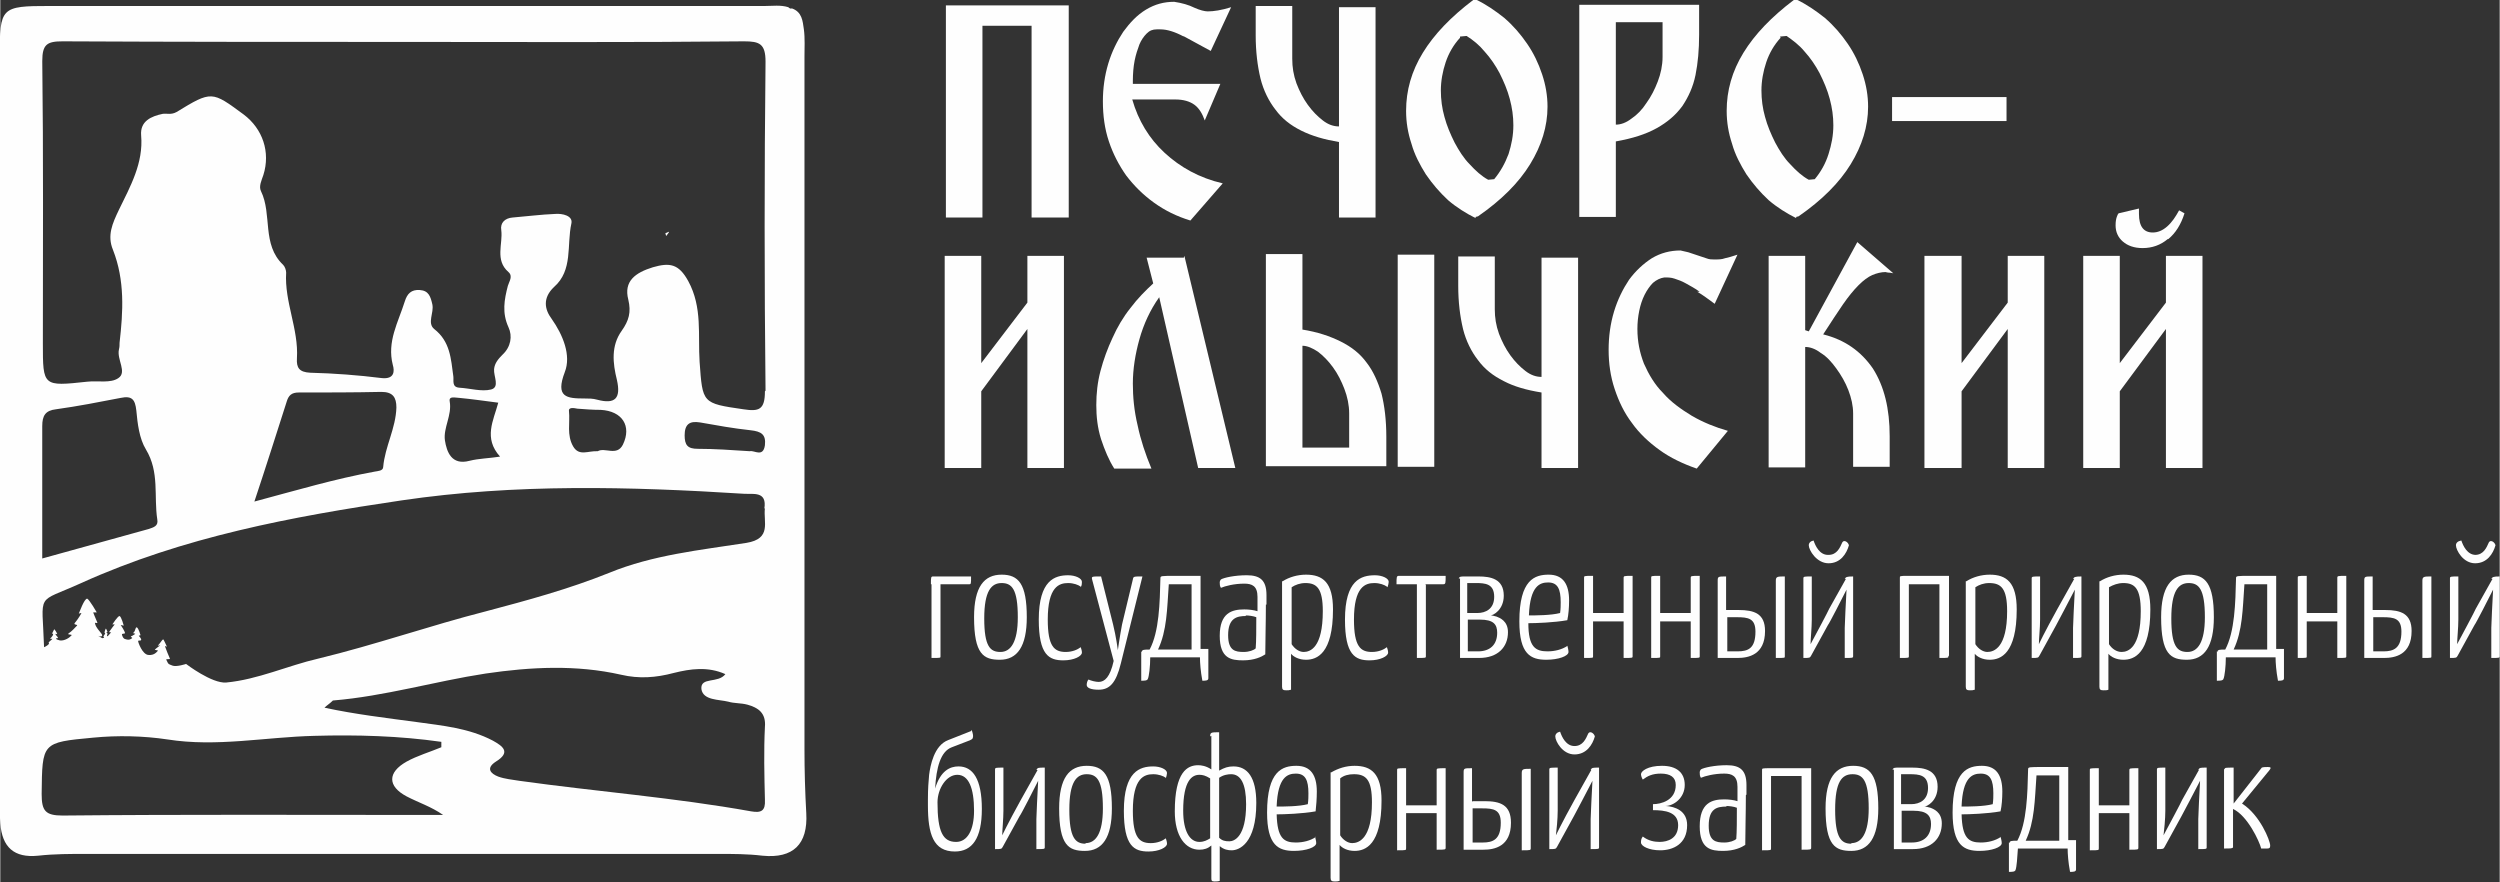 <?xml version="1.0" encoding="UTF-8"?>
<!DOCTYPE svg PUBLIC "-//W3C//DTD SVG 1.1//EN" "http://www.w3.org/Graphics/SVG/1.1/DTD/svg11.dtd">
<!-- Creator: CorelDRAW X6 -->
<svg xmlns="http://www.w3.org/2000/svg" xml:space="preserve" width="132.768mm" height="46.844mm" version="1.1" style="shape-rendering:geometricPrecision; text-rendering:geometricPrecision; image-rendering:optimizeQuality; fill-rule:evenodd; clip-rule:evenodd"
viewBox="0 0 4171 1472"
 xmlns:xlink="http://www.w3.org/1999/xlink">
 <rect x="0" y="0" width="4171" height="1472" fill="#333333" stroke="none"/>
 <defs>
  <style type="text/css">
   <![CDATA[
    .fil0 {fill:#FEFEFE;fill-rule:nonzero}
   ]]>
  </style>
 </defs>
 <g id="Слой_x0020_1">
  <g id="_839408560">
   <g>
    <g>
     <polygon class="fil0" points="1783,9 1783,363 1721,363 1721,43 1639,43 1639,363 1578,363 1578,9 "/>
     <path class="fil0" d="M1975 61c-15,-8 -28,-12 -39,-12l-6 0c-7,0 -12,2 -17,7 -5,5 -9,11 -12,18 -3,8 -6,17 -8,27 -2,10 -3,22 -3,34l0 5 146 0 -26 61c-4,-11 -9,-20 -17,-26 -8,-6 -19,-9 -32,-9l-72 0c10,35 28,65 54,89 26,24 58,42 97,51l-54 62c-23,-7 -43,-17 -61,-30 -18,-13 -33,-28 -46,-45 -12,-17 -22,-36 -29,-57 -7,-21 -10,-43 -10,-67 0,-22 3,-43 9,-63 6,-20 15,-38 25,-53 11,-15 23,-28 38,-37 15,-9 30,-13 47,-13 13,2 24,5 34,10 9,4 17,6 22,6 10,0 23,-2 39,-7l-34 73 -46 -25z"/>
     <path class="fil0" d="M2295 363l-61 0 0 -126c-24,-4 -45,-10 -63,-19 -18,-9 -32,-20 -43,-35 -11,-14 -20,-32 -25,-52 -5,-21 -8,-45 -8,-72l0 -49 61 0 0 88c0,14 2,27 7,41 5,13 11,25 19,36 8,11 16,19 25,26 9,7 18,10 27,10l0 -199 61 0 0 354z"/>
     <path class="fil0" d="M2462 364c-16,-8 -32,-18 -46,-30 -14,-13 -26,-27 -37,-43 -10,-16 -19,-33 -24,-51 -6,-18 -9,-36 -9,-55 0,-34 9,-66 28,-97 19,-31 47,-60 84,-88l4 -1c17,8 33,19 48,31 15,13 27,27 38,43 11,16 19,33 25,51 6,18 9,36 9,54 0,33 -10,65 -29,96 -19,31 -48,60 -87,87l-4 1zm-26 -301l0 0c-11,12 -19,26 -24,41 -5,15 -8,31 -8,47 0,15 2,30 6,44 4,15 10,29 17,43 7,13 15,26 25,36 10,11 20,20 31,26l10 -1c10,-12 18,-26 24,-42 5,-16 8,-31 8,-48 0,-15 -2,-29 -6,-44 -4,-15 -10,-29 -17,-43 -7,-13 -15,-25 -25,-36 -9,-11 -19,-19 -30,-26l-11 1z"/>
     <path class="fil0" d="M2835 9l0 49c0,25 -2,47 -6,67 -4,20 -12,37 -22,52 -11,15 -25,27 -43,37 -18,10 -40,17 -68,22l0 126 -61 0 0 -354 200 0zm-139 199l0 0c8,0 17,-3 26,-10 9,-6 18,-15 25,-26 8,-11 14,-23 19,-36 5,-13 8,-27 8,-41l0 -58 -78 0 0 170z"/>
     <path class="fil0" d="M2997 364c-16,-8 -32,-18 -46,-30 -14,-13 -26,-27 -37,-43 -10,-16 -19,-33 -24,-51 -6,-18 -9,-36 -9,-55 0,-34 9,-66 28,-97 19,-31 47,-60 84,-88l4 -1c17,8 33,19 48,31 15,13 27,27 38,43 11,16 19,33 25,51 6,18 9,36 9,54 0,33 -10,65 -29,96 -19,31 -48,60 -87,87l-4 1zm-26 -301l0 0c-11,12 -19,26 -24,41 -5,15 -8,31 -8,47 0,15 2,30 6,44 4,15 10,29 17,43 7,13 15,26 25,36 10,11 20,20 31,26l10 -1c10,-12 18,-26 23,-42 5,-16 8,-31 8,-48 0,-15 -2,-29 -6,-44 -4,-15 -10,-29 -17,-43 -7,-13 -15,-25 -25,-36 -9,-11 -20,-19 -30,-26l-11 1z"/>
     <polygon class="fil0" points="3157,162 3348,162 3348,202 3157,202 "/>
     <polygon class="fil0" points="1714,781 1714,549 1637,653 1637,781 1576,781 1576,427 1637,427 1637,606 1714,505 1714,427 1775,427 1775,781 "/>
     <path class="fil0" d="M1976 427l85 354 -62 0 -65 -285c-15,21 -26,45 -33,70 -7,25 -11,50 -11,74 0,22 2,45 8,70 5,24 13,48 23,72l-62 0c-9,-14 -16,-31 -22,-49 -6,-19 -8,-38 -8,-57 0,-19 2,-38 7,-57 5,-19 12,-38 20,-55 8,-18 18,-35 30,-50 12,-16 25,-29 38,-41l-11 -43 62 0z"/>
     <path class="fil0" d="M2112 778l0 -354 61 0 0 126c25,4 46,11 64,20 18,9 32,20 43,35 11,14 19,32 25,52 5,20 8,44 8,72l0 49 -200 0zm139 -88l0 0c0,-14 -3,-28 -8,-41 -5,-13 -11,-25 -19,-36 -8,-11 -16,-19 -25,-26 -9,-6 -18,-10 -26,-10l0 170 78 0 0 -58zm142 -265l0 0 0 354 -61 0 0 -354 61 0z"/>
     <path class="fil0" d="M2633 781l-61 0 0 -126c-25,-4 -46,-10 -63,-19 -18,-9 -32,-20 -43,-35 -11,-14 -20,-32 -25,-52 -5,-21 -8,-45 -8,-72l0 -49 61 0 0 88c0,14 2,27 7,41 5,13 11,25 19,36 8,11 16,19 25,26 9,7 18,10 27,10l0 -199 61 0 0 354z"/>
     <path class="fil0" d="M2836 487c-8,-6 -16,-10 -23,-14 -7,-4 -13,-6 -19,-8 -6,-2 -11,-2 -17,-2 -7,1 -13,4 -19,9 -5,5 -10,12 -14,20 -4,8 -7,17 -9,27 -2,10 -3,20 -3,30 0,21 4,40 11,58 8,18 18,35 32,49 13,15 30,27 48,38 19,11 39,19 60,25l-52 63c-23,-8 -44,-18 -62,-31 -18,-13 -34,-28 -46,-45 -13,-17 -22,-36 -29,-57 -7,-21 -10,-43 -10,-65 0,-23 3,-44 9,-64 6,-20 15,-38 25,-53 11,-15 24,-27 38,-36 15,-9 31,-13 48,-13 4,1 8,2 13,3 5,2 10,3 15,5 5,2 10,3 15,5 5,2 9,2 13,2 7,0 13,0 18,-2 5,-1 12,-3 21,-6l-38 82c-11,-8 -20,-15 -29,-20z"/>
     <path class="fil0" d="M2951 427l61 0 0 124 6 2 81 -149 60 52c-2,0 -4,-1 -7,-1 -3,0 -5,-1 -6,-1 -7,0 -15,2 -22,5 -7,3 -15,9 -23,17 -8,8 -17,19 -26,32 -9,13 -20,30 -33,50 36,9 63,28 83,57 19,30 28,67 28,113l0 51 -61 0 0 -89c0,-13 -3,-26 -8,-39 -5,-13 -12,-25 -20,-36 -8,-11 -16,-20 -26,-26 -9,-7 -18,-10 -26,-10l0 201 -61 0 0 -354z"/>
     <polygon class="fil0" points="3350,781 3350,549 3273,653 3273,781 3211,781 3211,427 3273,427 3273,606 3350,505 3350,427 3411,427 3411,781 "/>
     <path class="fil0" d="M3614 781l0 -232 -77 104 0 128 -61 0 0 -354 61 0 0 179 77 -101 0 -78 61 0 0 354 -61 0zm3 -382l0 0c-12,10 -26,15 -42,15 -14,0 -25,-4 -33,-11 -8,-7 -12,-16 -12,-27 0,-7 1,-11 2,-14 1,-3 2,-5 3,-6l34 -8 0 9c0,21 8,31 23,31 8,0 16,-3 24,-10 8,-7 14,-16 20,-27l9 5c-6,19 -15,33 -27,43z"/>
     <path class="fil0" d="M1553 975c0,-12 0,-13 4,-13l63 0c0,12 0,13 -3,13l-48 0 0 120c0,3 1,3 -15,3l0 -123z"/>
     <path class="fil0" d="M1671 959c28,0 42,15 42,71 0,49 -16,71 -45,71 -27,0 -43,-9 -43,-71 0,-51 17,-71 46,-71zm-2 129l0 0c17,0 29,-16 29,-58 0,-47 -10,-57 -27,-57 -17,0 -29,13 -29,59 0,47 10,56 27,56z"/>
     <path class="fil0" d="M1803 979c-4,-3 -12,-6 -21,-6 -15,0 -34,6 -34,61 0,45 11,54 30,54 11,0 20,-4 25,-8 1,3 2,6 2,9 0,6 -13,13 -31,13 -24,0 -41,-9 -41,-68 0,-66 27,-74 49,-74 12,0 23,5 23,11 0,2 0,6 -2,9z"/>
     <path class="fil0" d="M1822 967c-1,-5 -1,-5 15,-5l20 80c5,20 8,43 8,43 0,0 3,-22 7,-43l18 -75c1,-5 1,-5 16,-5l-36 145c-8,33 -19,44 -37,44 -13,0 -20,-3 -20,-8 0,-3 1,-7 3,-9 4,2 12,4 17,4 10,0 19,-8 25,-35l-36 -136z"/>
     <path class="fil0" d="M1905 1088c0,-4 4,-4 13,-4 16,-30 17,-78 18,-119 0,-4 1,-4 25,-4l42 0 0 122 13 0 0 49c0,4 -5,4 -10,4 -3,-16 -4,-30 -4,-39l-83 0c0,15 -2,32 -4,36 -1,3 -6,3 -11,3l0 -49zm83 -113l0 0 -38 0c-3,42 -3,77 -18,109l56 0 0 -109z"/>
     <path class="fil0" d="M2112 1009c0,31 -1,62 -1,83 -6,4 -18,10 -37,10 -20,0 -39,-3 -39,-41 0,-38 20,-44 41,-44 7,0 16,1 22,3 0,0 0,-16 0,-24 0,-18 -9,-22 -22,-22 -17,0 -32,4 -39,7 -2,-3 -2,-6 -2,-9 0,-2 1,-4 2,-5 5,-3 23,-7 43,-7 22,0 33,8 33,33l0 16zm-33 19l0 0c-15,0 -30,3 -30,32 0,26 12,28 26,28 9,0 17,-3 20,-6 1,-11 1,-34 1,-52 -5,-2 -13,-3 -18,-3z"/>
     <path class="fil0" d="M2140 970c11,-7 25,-11 39,-11 28,0 45,13 45,58 0,74 -27,84 -45,84 -12,0 -21,-5 -25,-10l0 60c-3,1 -5,1 -8,1 -5,0 -7,-1 -7,-6l0 -176zm15 105l0 0c5,8 13,13 20,13 11,0 32,-7 32,-68 0,-38 -10,-47 -29,-47 -9,0 -17,3 -23,7l0 96z"/>
     <path class="fil0" d="M2314 979c-4,-3 -12,-6 -21,-6 -15,0 -34,6 -34,61 0,45 11,54 30,54 11,0 20,-4 25,-8 1,3 2,6 2,9 0,6 -13,13 -31,13 -24,0 -41,-9 -41,-68 0,-66 27,-74 50,-74 12,0 23,5 23,11 0,2 -1,6 -2,9z"/>
     <path class="fil0" d="M2379 976l0 119c0,3 0,3 -15,3l0 -123 -34 0c0,-12 0,-14 4,-14l78 0c0,12 0,14 -4,14l-30 0z"/>
     <path class="fil0" d="M2434 966c0,-2 1,-4 7,-4l26 0c20,0 42,4 42,32 0,24 -18,33 -22,33 3,0 6,1 10,2 5,2 19,7 19,26 0,25 -17,43 -48,43l-32 0 0 -133zm14 57l0 0c6,0 12,0 17,0 14,0 28,-7 28,-27 0,-22 -15,-23 -31,-23 -6,0 -14,0 -14,0l0 49zm0 64l0 0c6,0 13,0 18,0 20,0 32,-11 32,-31 0,-14 -6,-22 -29,-22 -7,0 -14,0 -20,0l0 53z"/>
     <path class="fil0" d="M2615 1077c1,4 2,8 2,11 0,7 -17,13 -37,13 -26,0 -45,-9 -45,-64 0,-70 26,-78 49,-78 24,0 34,16 34,43 0,12 -1,24 -3,33 -22,4 -53,5 -65,5 0,40 12,47 32,47 12,0 24,-3 33,-9zm-64 -50l0 0c11,0 37,0 52,-4 1,-7 1,-13 1,-18 0,-22 -5,-33 -21,-33 -14,0 -30,6 -32,54z"/>
     <path class="fil0" d="M2724 1095c0,3 0,3 -15,3l0 -61 -51 0 0 58c0,3 1,3 -15,3l0 -133c0,-4 -1,-4 15,-4l0 62 51 0 0 -58c0,-4 0,-4 15,-4l0 133z"/>
     <path class="fil0" d="M2836 1095c0,3 0,3 -15,3l0 -61 -51 0 0 58c0,3 1,3 -15,3l0 -133c0,-4 -1,-4 15,-4l0 62 51 0 0 -58c0,-4 0,-4 15,-4l0 133z"/>
     <path class="fil0" d="M2881 1018c1,0 19,0 20,0 26,0 44,6 44,35 0,40 -28,45 -46,45l-33 0 0 -129c0,-7 1,-7 14,-7l0 56zm0 69l0 0c0,0 16,0 18,0 18,0 30,-5 30,-33 0,-22 -12,-24 -31,-24 -1,0 -16,0 -16,0l0 57zm97 8l0 0c0,3 1,3 -15,3l0 -129c0,-7 3,-7 15,-7l0 133z"/>
     <path class="fil0" d="M3078 966c2,-3 3,-4 14,-4l0 133c0,3 -1,3 -14,3l0 -50c0,-3 2,-49 3,-64 -7,14 -29,57 -31,59l-28 51c-2,4 -3,4 -13,4l0 -133c0,-3 2,-3 14,-3l0 72c0,14 -2,32 -2,41 7,-13 30,-56 31,-59l28 -50zm-27 -40l0 0c14,0 19,-12 23,-21 3,-5 10,0 11,5 -4,14 -14,30 -34,30 -20,0 -33,-22 -33,-30 0,-4 3,-7 8,-8 3,9 10,24 24,24z"/>
     <path class="fil0" d="M3251 1095c0,3 0,3 -15,3l0 -123 -51 0 0 120c0,3 0,3 -15,3l0 -133c0,-4 -1,-4 15,-4l67 0 0 133z"/>
     <path class="fil0" d="M3281 970c11,-7 25,-11 39,-11 28,0 45,13 45,58 0,74 -27,84 -45,84 -12,0 -21,-5 -25,-10l0 60c-3,1 -5,1 -8,1 -5,0 -7,-1 -7,-6l0 -176zm15 105l0 0c5,8 13,13 20,13 11,0 33,-7 33,-68 0,-38 -10,-47 -30,-47 -9,0 -17,3 -23,7l0 96z"/>
     <path class="fil0" d="M3459 966c2,-3 3,-4 14,-4l0 133c0,3 -1,3 -14,3l0 -50c0,-3 2,-49 3,-64 -7,14 -30,57 -31,59l-28 51c-2,4 -3,4 -13,4l0 -133c0,-3 2,-3 14,-3l0 72c0,14 -2,32 -2,41 6,-13 29,-56 31,-59l28 -50z"/>
     <path class="fil0" d="M3504 970c11,-7 25,-11 39,-11 28,0 45,13 45,58 0,74 -27,84 -45,84 -12,0 -21,-5 -25,-10l0 60c-2,1 -5,1 -8,1 -5,0 -7,-1 -7,-6l0 -176zm15 105l0 0c5,8 13,13 21,13 11,0 32,-7 32,-68 0,-38 -10,-47 -29,-47 -9,0 -17,3 -24,7l0 96z"/>
     <path class="fil0" d="M3652 959c28,0 42,15 42,71 0,49 -16,71 -45,71 -27,0 -43,-9 -43,-71 0,-51 17,-71 46,-71zm-2 129l0 0c17,0 29,-16 29,-58 0,-47 -10,-57 -27,-57 -17,0 -29,13 -29,59 0,47 10,56 27,56z"/>
     <path class="fil0" d="M3700 1088c0,-4 4,-4 13,-4 16,-30 17,-78 18,-119 0,-4 1,-4 25,-4l42 0 0 122 13 0 0 49c0,4 -5,4 -10,4 -3,-16 -4,-30 -4,-39l-83 0c0,15 -2,32 -4,36 -1,3 -6,3 -11,3l0 -49zm83 -113l0 0 -38 0c-3,42 -3,77 -18,109l56 0 0 -109z"/>
     <path class="fil0" d="M3915 1095c0,3 0,3 -15,3l0 -61 -51 0 0 58c0,3 1,3 -15,3l0 -133c0,-4 -1,-4 15,-4l0 62 51 0 0 -58c0,-4 0,-4 15,-4l0 133z"/>
     <path class="fil0" d="M3960 1018c1,0 19,0 20,0 26,0 44,6 44,35 0,40 -28,45 -46,45l-33 0 0 -129c0,-7 1,-7 14,-7l0 56zm0 69l0 0c0,0 16,0 17,0 17,0 30,-5 30,-33 0,-22 -12,-24 -31,-24 -1,0 -16,0 -16,0l0 57zm97 8l0 0c0,3 1,3 -15,3l0 -129c0,-7 3,-7 15,-7l0 133z"/>
     <path class="fil0" d="M4157 966c2,-3 3,-4 14,-4l0 133c0,3 -1,3 -14,3l0 -50c0,-3 2,-49 3,-64 -7,14 -29,57 -31,59l-28 51c-2,4 -3,4 -13,4l0 -133c0,-3 2,-3 14,-3l0 72c0,14 -2,32 -2,41 7,-13 30,-56 31,-59l28 -50zm-27 -40l0 0c14,0 19,-12 23,-21 3,-5 10,0 11,5 -4,14 -14,30 -34,30 -20,0 -32,-22 -32,-30 0,-4 3,-7 9,-8 3,9 10,24 24,24z"/>
     <path class="fil0" d="M1621 1218c2,6 3,10 2,13 0,2 -3,4 -9,6l-26 10c-19,7 -26,34 -28,69 9,-30 25,-37 39,-37 24,0 39,21 39,71 0,49 -16,71 -45,71 -36,0 -45,-29 -45,-77l0 -10c0,-18 1,-30 2,-41 2,-15 8,-49 32,-58l38 -15zm-57 121l0 0c0,49 9,66 31,66 19,0 30,-20 30,-52 0,-38 -9,-60 -28,-60 -18,0 -33,23 -33,46z"/>
     <path class="fil0" d="M1729 1285c2,-4 3,-4 14,-4l0 133c0,3 -1,3 -14,3l0 -50c0,-3 2,-49 3,-64 -7,14 -29,57 -31,59l-28 51c-2,4 -3,4 -13,4l0 -133c0,-3 2,-3 14,-3l0 72c0,14 -2,33 -2,41 6,-13 29,-56 31,-59l28 -50z"/>
     <path class="fil0" d="M1813 1278c28,0 42,15 42,71 0,49 -16,71 -45,71 -27,0 -43,-9 -43,-71 0,-51 17,-71 46,-71zm-2 129l0 0c17,0 29,-16 29,-58 0,-47 -10,-57 -27,-57 -17,0 -29,13 -29,59 0,47 10,57 27,57z"/>
     <path class="fil0" d="M1945 1298c-4,-3 -12,-6 -21,-6 -15,0 -34,6 -34,61 0,45 11,54 30,54 11,0 20,-4 25,-8 1,3 2,6 2,9 0,6 -13,13 -31,13 -24,0 -41,-9 -41,-68 0,-66 27,-74 49,-74 12,0 23,5 23,11 0,2 -1,6 -2,9z"/>
     <path class="fil0" d="M2019 1229c0,-7 2,-7 15,-7l0 64c9,-5 15,-7 24,-7 23,0 38,18 38,61 0,68 -29,79 -41,79 -6,0 -13,-1 -20,-7l0 58c-3,1 -6,1 -9,1 -5,0 -5,-2 -5,-6l0 -54c-6,5 -12,7 -20,7 -23,0 -41,-22 -41,-64 0,-66 21,-77 39,-77 5,0 13,1 22,7l0 -56zm0 70l0 0c-8,-5 -13,-6 -18,-6 -12,0 -27,9 -27,60 0,34 11,52 27,52 8,0 13,-3 18,-6l0 -100zm15 99l0 0c5,5 10,6 17,6 8,0 28,-7 28,-62 0,-34 -9,-50 -25,-50 -5,0 -13,1 -20,6l0 99z"/>
     <path class="fil0" d="M2194 1396c1,4 2,8 2,11 0,7 -17,13 -37,13 -26,0 -45,-9 -45,-64 0,-70 26,-78 49,-78 24,0 34,16 34,43 0,12 -1,24 -2,33 -22,4 -53,5 -65,5 1,40 12,47 32,47 12,0 24,-3 33,-9zm-64 -50l0 0c11,0 37,0 52,-4 1,-7 1,-13 1,-18 0,-22 -5,-33 -21,-33 -14,0 -30,6 -32,54z"/>
     <path class="fil0" d="M2221 1289c12,-7 25,-11 39,-11 28,0 45,13 45,58 0,74 -27,84 -45,84 -12,0 -21,-5 -25,-10l0 60c-3,1 -5,1 -8,1 -5,0 -7,-1 -7,-6l0 -176zm15 105l0 0c5,8 13,13 20,13 11,0 33,-7 33,-68 0,-38 -10,-47 -30,-47 -9,0 -17,2 -23,7l0 96z"/>
     <path class="fil0" d="M2412 1414c0,4 0,4 -15,4l0 -61 -51 0 0 58c0,4 1,4 -15,4l0 -133c0,-4 -1,-4 15,-4l0 62 51 0 0 -58c0,-4 0,-4 15,-4l0 133z"/>
     <path class="fil0" d="M2457 1337c1,0 19,0 20,0 26,0 44,6 44,36 0,40 -28,45 -46,45l-33 0 0 -129c0,-7 1,-7 14,-7l0 56zm0 69l0 0c0,0 16,0 17,0 17,0 30,-5 30,-33 0,-22 -12,-24 -31,-24 -1,0 -16,0 -16,0l0 57zm97 9l0 0c0,4 0,4 -15,4l0 -129c0,-7 3,-7 15,-7l0 133z"/>
     <path class="fil0" d="M2654 1285c2,-4 3,-4 14,-4l0 133c0,3 -1,3 -14,3l0 -50c0,-3 2,-49 3,-64 -7,14 -30,57 -31,59l-28 51c-2,4 -3,4 -13,4l0 -133c0,-3 2,-3 14,-3l0 72c0,14 -2,33 -3,41 6,-13 29,-56 31,-59l28 -50zm-27 -40l0 0c14,0 19,-12 23,-21 3,-5 10,0 11,5 -4,14 -14,30 -34,30 -20,0 -32,-22 -32,-30 0,-4 3,-7 8,-8 3,9 10,24 24,24z"/>
     <path class="fil0" d="M2758 1342c13,0 38,-6 38,-32 0,-13 -9,-19 -25,-19 -14,0 -22,4 -30,10 -2,-3 -3,-7 -3,-9 0,-5 11,-14 35,-14 24,0 38,11 38,32 0,22 -19,35 -32,35 16,1 36,8 36,32 0,32 -24,42 -45,42 -19,0 -32,-7 -32,-13 0,-3 0,-6 3,-10 9,7 19,9 28,9 14,0 31,-6 31,-28 0,-22 -22,-25 -42,-25l0 -11z"/>
     <path class="fil0" d="M2913 1327c0,31 -1,61 -1,83 -6,4 -18,10 -37,10 -20,0 -39,-3 -39,-41 0,-39 20,-45 41,-45 7,0 16,1 22,3 0,0 0,-16 0,-24 0,-18 -9,-22 -22,-22 -17,0 -32,4 -39,7 -2,-3 -2,-6 -2,-9 0,-2 1,-4 2,-5 5,-3 23,-7 43,-7 22,0 33,8 33,33l0 16zm-32 19l0 0c-16,0 -30,3 -30,32 0,26 12,28 26,28 9,0 17,-3 20,-6 1,-11 1,-34 1,-52 -5,-2 -13,-3 -18,-3z"/>
     <path class="fil0" d="M3022 1414c0,4 0,4 -16,4l0 -123 -51 0 0 120c0,4 1,4 -15,4l0 -133c0,-4 -1,-4 15,-4l67 0 0 133z"/>
     <path class="fil0" d="M3092 1278c28,0 42,15 42,71 0,49 -16,71 -45,71 -27,0 -43,-9 -43,-71 0,-51 17,-71 46,-71zm-3 129l0 0c17,0 29,-16 29,-58 0,-47 -10,-57 -27,-57 -18,0 -29,13 -29,59 0,47 10,57 27,57z"/>
     <path class="fil0" d="M3158 1285c0,-2 1,-4 7,-4l26 0c20,0 42,4 42,32 0,24 -18,33 -22,33 3,0 6,1 10,2 5,2 19,7 19,26 0,25 -17,43 -48,43l-32 0 0 -133zm14 57l0 0c6,0 12,0 17,0 14,0 28,-7 28,-27 0,-22 -15,-23 -31,-23 -6,0 -14,0 -14,0l0 49zm0 64l0 0c6,0 13,0 18,0 20,0 32,-11 32,-31 0,-14 -7,-22 -29,-22 -7,0 -14,0 -20,0l0 53z"/>
     <path class="fil0" d="M3338 1396c1,4 2,8 2,11 0,7 -17,13 -37,13 -26,0 -45,-9 -45,-64 0,-70 26,-78 49,-78 24,0 34,16 34,43 0,12 -1,24 -3,33 -22,4 -53,5 -65,5 1,40 12,47 32,47 12,0 24,-3 33,-9zm-65 -50l0 0c11,0 37,0 52,-4 1,-7 1,-13 1,-18 0,-22 -5,-33 -21,-33 -14,0 -30,6 -32,54z"/>
     <path class="fil0" d="M3353 1407c0,-4 4,-4 13,-4 16,-30 17,-78 18,-119 0,-4 1,-4 25,-4l42 0 0 122 13 0 0 49c0,4 -5,4 -10,4 -3,-16 -4,-30 -4,-39l-83 0c-1,15 -2,31 -4,36 -1,3 -6,3 -11,3l0 -49zm83 -113l0 0 -38 0c-3,42 -3,77 -18,109l56 0 0 -109z"/>
     <path class="fil0" d="M3568 1414c0,4 0,4 -15,4l0 -61 -51 0 0 58c0,4 1,4 -15,4l0 -133c0,-4 -1,-4 15,-4l0 62 51 0 0 -58c0,-4 0,-4 15,-4l0 133z"/>
     <path class="fil0" d="M3668 1285c2,-4 3,-4 14,-4l0 133c0,3 -1,3 -14,3l0 -50c0,-3 2,-49 3,-64 -7,14 -30,57 -31,59l-28 51c-2,4 -3,4 -13,4l0 -133c0,-3 2,-3 14,-3l0 72c0,14 -2,33 -3,41 7,-13 30,-56 31,-59l28 -50z"/>
     <path class="fil0" d="M3712 1284c0,-3 1,-3 15,-3l0 60 47 -60c2,-1 8,-1 10,-1 5,0 6,1 3,5l-46 56c30,19 47,62 47,70 0,4 -1,5 -5,5 -3,0 -8,0 -10,0 -3,-12 -23,-55 -47,-66l0 53c0,4 0,7 0,11 -1,2 -4,2 -15,2l0 -133z"/>
    </g>
   </g>
   <g>
    <path class="fil0" d="M1110 389c0,2 1,3 1,5 5,-6 6,-8 4,-7 -2,1 -4,2 -5,2z"/>
    <path class="fil0" d="M1345 1357c-2,-36 -3,-71 -3,-107 0,-385 0,-770 0,-1155 0,-15 1,-31 -1,-46 -2,-14 -3,-29 -20,-35 -2,1 -4,0 -6,-2 -13,-4 -26,-2 -39,-2 -398,0 -796,0 -1194,0 -81,0 -83,2 -83,84 0,414 0,827 0,1241 0,13 0,26 1,39 3,40 23,58 63,54 27,-3 54,-3 82,-3 351,0 701,0 1052,0 25,0 50,0 75,3 51,5 76,-19 73,-71zm-638 3l0 0c-201,0 -402,-1 -603,1 -29,0 -35,-8 -35,-36 1,-86 0,-86 86,-94 41,-4 84,-3 124,3 82,13 163,-4 245,-6 71,-2 142,0 212,10 0,3 0,6 0,9 -19,8 -40,14 -58,24 -32,18 -32,41 0,58 19,10 41,17 61,31 -11,0 -22,0 -33,0zm569 -25l0 0c1,18 -6,22 -23,19 -128,-23 -258,-33 -387,-51 -12,-2 -24,-3 -35,-7 -13,-5 -21,-14 -4,-25 26,-16 11,-26 -5,-35 -40,-21 -84,-25 -127,-31 -52,-7 -103,-13 -154,-24 4,-4 9,-7 13,-11 0,0 1,-1 1,-1 86,-7 170,-32 255,-45 75,-11 151,-15 226,2 30,7 58,5 88,-3 28,-7 57,-11 86,2 -12,16 -42,4 -40,25 3,19 29,17 45,21 10,3 21,2 32,5 18,5 31,14 29,37 -2,40 -1,81 0,121zm0 -487l0 0c-3,23 12,51 -31,58 -77,12 -156,20 -229,50 -67,27 -137,46 -205,64 -94,24 -185,56 -280,79 -52,12 -101,35 -154,40 -24,2 -67,-31 -67,-31 0,0 -15,5 -22,3 -7,-3 -7,-1 -11,-10 -1,-2 7,0 6,-2 -2,-4 -7,-17 -8,-20 -1,-2 4,1 3,0 -1,-2 -5,-11 -6,-12 -2,0 -6,8 -9,10 -1,1 4,0 4,0 0,0 -6,4 -9,7 -1,1 6,1 5,2 -2,2 -6,8 -16,7 -10,-1 -17,-21 -17,-23 0,-2 4,0 5,-2 1,-2 -4,-7 -4,-7l3 -1c0,0 -3,-11 -6,-13 -3,-1 -2,6 -6,9 -2,1 4,1 3,2 -2,1 -4,3 -7,4 -1,1 3,2 2,3 -3,2 -5,4 -13,1 -4,-3 -4,-8 -4,-8 0,0 0,0 5,-1 1,-2 -7,-14 -7,-14l5 1c0,0 -4,-15 -7,-16 -3,0 -12,14 -12,14l4 0c0,0 -5,6 -9,12 -1,2 3,1 3,1 0,0 -3,4 -6,7 0,0 -1,-1 -1,-2 0,-1 1,-1 1,-2 0,-1 -2,-3 -2,-3 0,-1 2,0 2,0 0,0 -2,-6 -3,-6 0,0 -2,4 -2,7 0,1 1,0 1,1 0,1 -2,3 -3,5 0,1 2,1 1,2 -1,1 -3,1 -3,1 -3,-2 -7,-4 -7,-4 0,0 7,3 7,-1 0,-3 -11,-12 -12,-20 -1,-2 4,1 4,-1 -4,-9 -7,-17 -7,-17l6 0c0,0 -12,-21 -16,-23 -5,0 -13,23 -14,25 6,-2 4,0 4,0 0,0 -5,9 -11,16 -2,3 6,2 4,4 -4,4 -8,9 -14,13 -4,3 9,1 4,4 -4,5 -15,10 -21,7 -1,0 -6,-2 -3,-3 6,1 -2,-5 -2,-7 0,-1 3,1 3,0 -2,-5 -5,-8 -5,-8l-4 8c0,0 3,-2 2,1 0,2 -5,7 -5,7 0,0 4,0 4,0 -1,2 -8,6 -6,7 2,2 -7,7 -8,7 -3,-94 -15,-72 62,-107 170,-77 352,-111 535,-138 190,-28 381,-23 571,-11 15,1 39,-5 34,25zm-1206 -137l0 0c0,-17 5,-26 23,-28 36,-5 72,-12 108,-19 19,-4 24,3 26,21 2,22 5,47 16,65 23,38 13,78 19,117 2,11 -6,13 -15,16 -58,16 -116,32 -177,49 0,-76 0,-148 0,-221zm354 126l0 0c20,-60 37,-114 54,-167 3,-10 8,-15 20,-15 46,0 92,0 138,-1 19,0 25,9 25,26 -1,35 -19,65 -22,99 0,7 -9,7 -14,8 -66,12 -130,31 -201,50zm326 -167l0 0c-2,-10 10,-6 16,-6 21,2 42,5 65,8 -8,30 -25,59 3,90 -19,3 -35,3 -51,7 -30,8 -38,-15 -41,-34 -3,-21 12,-42 8,-65zm199 16l0 0c-1,-7 9,-5 14,-4 13,1 26,2 39,2 36,2 52,27 37,58 -10,20 -30,4 -42,11 -16,-1 -31,9 -41,-8 -11,-19 -5,-39 -7,-59zm193 41l0 0c0,-19 8,-25 26,-22 28,5 56,10 84,13 18,2 26,7 24,25 -3,21 -18,8 -25,10 -31,-2 -59,-4 -87,-4 -17,0 -22,-6 -22,-23zm134 -74l0 0c0,31 -10,34 -36,30 -69,-10 -68,-10 -73,-79 -3,-45 5,-91 -19,-135 -16,-29 -31,-31 -59,-23 -29,9 -49,23 -41,54 5,21 1,35 -11,52 -18,25 -15,54 -8,82 7,31 -3,41 -33,33 -7,-2 -14,-2 -21,-2 -30,0 -49,-2 -33,-44 11,-28 -3,-62 -22,-89 -12,-16 -15,-35 4,-53 32,-28 21,-70 29,-106 3,-13 -15,-17 -27,-16 -24,1 -47,4 -71,6 -13,1 -21,9 -19,21 3,23 -11,50 12,70 8,7 1,16 -1,23 -6,23 -10,45 1,69 7,15 4,33 -10,46 -7,7 -13,14 -14,24 -1,12 10,30 -5,34 -16,4 -35,-2 -53,-3 -13,-1 -9,-12 -10,-19 -4,-29 -5,-58 -32,-79 -12,-10 0,-27 -3,-41 -3,-13 -6,-23 -21,-24 -14,-1 -21,6 -25,19 -11,35 -30,67 -20,106 3,10 3,24 -18,22 -40,-5 -80,-8 -120,-9 -18,-1 -23,-8 -22,-24 3,-49 -21,-94 -18,-143 0,-4 -2,-10 -5,-13 -36,-34 -18,-84 -37,-123 -4,-8 1,-18 4,-27 12,-38 -1,-77 -33,-101 -53,-39 -53,-40 -112,-4 -9,5 -16,2 -23,3 -19,4 -38,12 -36,36 4,46 -18,85 -37,124 -11,23 -20,43 -10,67 20,51 17,103 11,155 0,4 0,7 -1,11 -4,17 14,38 -1,48 -13,9 -34,4 -52,6 -74,8 -74,8 -74,-64 0,-157 1,-314 -1,-471 0,-28 8,-33 34,-33 190,1 380,1 570,1 189,0 378,1 567,-1 26,0 36,4 36,34 -2,183 -2,366 0,549z"/>
   </g>
  </g>
 </g>
</svg>
